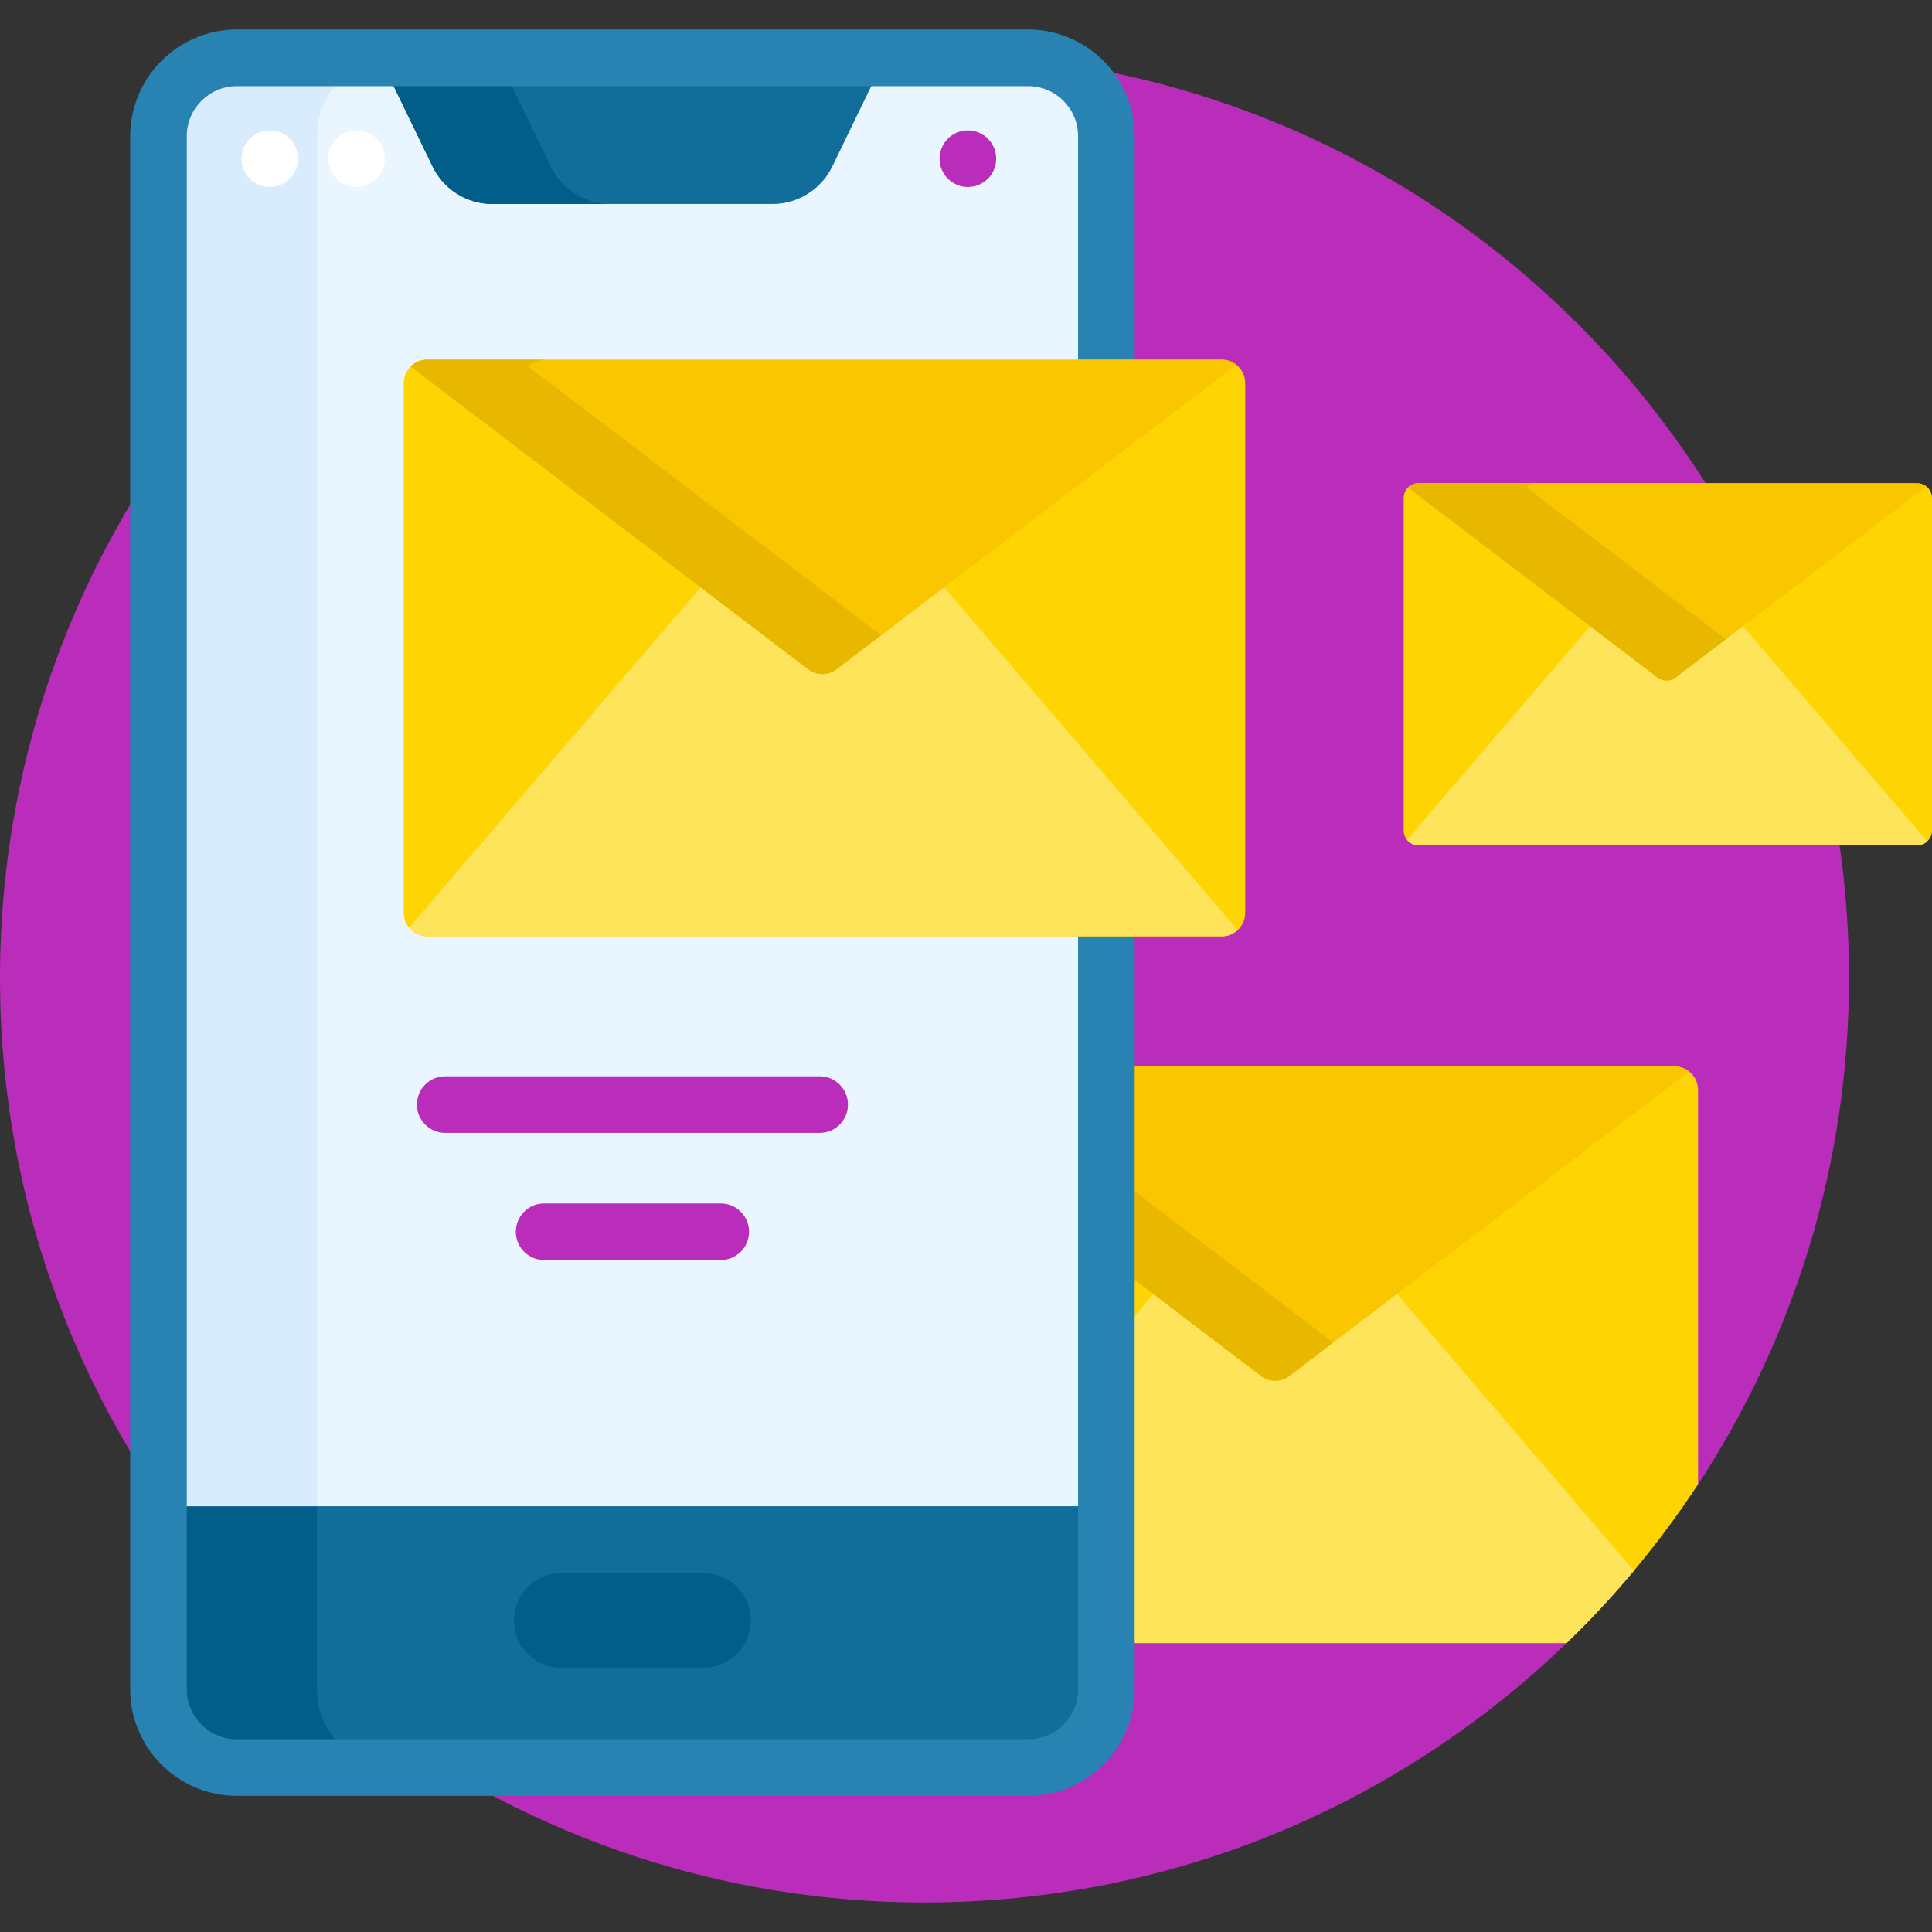 <?xml version="1.0"?>
<svg xmlns="http://www.w3.org/2000/svg" xmlns:xlink="http://www.w3.org/1999/xlink" xmlns:svgjs="http://svgjs.com/svgjs" version="1.1" width="512" height="512" x="0" y="0" viewBox="0 0 512 512" style="enable-background:new 0 0 512 512" xml:space="preserve" class=""><rect x="0" y="0" width="512" height="512" fill="#333333" stroke="none"/><g><g xmlns="http://www.w3.org/2000/svg"><path d="m245 14.177c-135.31 0-245 109.69-245 245s109.69 245 245 245c66.106 0 126.087-26.191 170.16-68.75l-.404-1h-114.053v-150.817h143.085c2.874 0 5.212 2.338 5.212 5.212v104.239l1 .299c25.282-38.546 40-84.642 40-134.183 0-135.309-109.69-245-245-245z" fill="#ba2dba" data-original="#60b7ff"/><g><g><g><path d="m443.788 282.61h-144.085v152.817h115.457c13.109-12.659 24.806-26.768 34.84-42.067v-104.538c0-3.431-2.781-6.212-6.212-6.212z" fill="#fed402" data-original="#fed402" class=""/></g><path d="m341.091 363.848c-.915.697-2.007 1.065-3.157 1.065s-2.242-.368-3.157-1.065l-28.468-21.676-6.606 7.713v85.543h115.457c6.284-6.068 12.243-12.468 17.851-19.174l-63.453-74.082z" fill="#fee45a" data-original="#fee45a" class=""/><g><path d="m443.788 282.61h-144.085v55.789l34.468 26.244c2.223 1.693 5.303 1.693 7.527 0l105.938-80.663c-1.062-.845-2.387-1.37-3.848-1.37z" fill="#fac600" data-original="#fac600" class=""/></g><g><path d="m299.703 314.92v23.479l34.468 26.244c2.223 1.693 5.303 1.693 7.527 0l11.654-8.874z" fill="#e8b800" data-original="#e8b800" class=""/></g></g><g><g><path d="m42 398.17v49.496c0 11.466 9.295 20.761 20.761 20.761h209.682c11.466 0 20.761-9.295 20.761-20.761v-49.496z" fill="#116d9a" data-original="#116d9a" class=""/><path d="m84 447.667v-48.496h-42v48.496c0 11.466 9.295 20.761 20.761 20.761h42c-11.466-.001-20.761-9.295-20.761-20.761z" fill="#005e89" data-original="#005e89"/><g><path d="m293.203 399.171h-251.203v-363.088c0-11.466 9.295-20.761 20.761-20.761h209.682c11.466 0 20.761 9.295 20.761 20.761v363.088z" fill="#eaf6ff" data-original="#eaf6ff" class=""/></g><path d="m104.761 15.323h-42c-11.466 0-20.761 9.294-20.761 20.76v363.087h42v-363.087c0-11.466 9.295-20.76 20.761-20.76z" fill="#d8ecfe" data-original="#d8ecfe"/><g><path d="m204.715 54.06h-74.226c-6.75 0-12.905-3.858-15.847-9.933l-13.949-28.804h133.819l-13.949 28.804c-2.943 6.074-9.099 9.933-15.848 9.933z" fill="#116d9a" data-original="#116d9a" class=""/></g><path d="m145.949 44.126-13.949-28.803h-31.308l13.949 28.804c2.942 6.075 9.098 9.933 15.847 9.933h31.308c-6.749 0-12.905-3.859-15.847-9.934z" fill="#005e89" data-original="#005e89"/><g><path d="m272.442 475.927h-209.681c-15.583 0-28.261-12.678-28.261-28.261v-411.583c0-15.583 12.678-28.26 28.261-28.26h209.682c15.583 0 28.261 12.678 28.261 28.261v411.583c-.001 15.583-12.679 28.26-28.262 28.26zm-209.681-453.104c-7.312 0-13.261 5.949-13.261 13.261v411.583c0 7.312 5.949 13.261 13.261 13.261h209.682c7.312 0 13.261-5.949 13.261-13.261v-411.584c0-7.312-5.949-13.261-13.261-13.261h-209.682z" fill="#2882b2" data-original="#2882b2" class=""/></g></g><g><path d="m217.218 300.226h-99.233c-4.142 0-7.5-3.358-7.5-7.5s3.358-7.5 7.5-7.5h99.233c4.142 0 7.5 3.358 7.5 7.5s-3.358 7.5-7.5 7.5z" fill="#ba2dba" data-original="#60b7ff"/></g><g><path d="m191.006 333.927h-46.809c-4.142 0-7.5-3.358-7.5-7.5s3.358-7.5 7.5-7.5h46.809c4.142 0 7.5 3.358 7.5 7.5s-3.358 7.5-7.5 7.5z" fill="#ba2dba" data-original="#60b7ff"/></g><g><circle cx="256.5" cy="42.054" fill="#ba2dba" r="7.5" data-original="#60b7ff"/></g><g><circle cx="71.5" cy="42.054" fill="#ffffff" r="7.5" data-original="#ffffff" class=""/></g><g><circle cx="94.5" cy="42.054" fill="#ffffff" r="7.5" data-original="#ffffff" class=""/></g><g><path d="m186.5 441.927h-37.797c-6.904 0-12.5-5.596-12.5-12.5 0-6.904 5.596-12.5 12.5-12.5h37.797c6.904 0 12.5 5.596 12.5 12.5 0 6.904-5.596 12.5-12.5 12.5z" fill="#005e89" data-original="#005e89"/></g></g><g><path d="m323.788 248.14h-210.576c-3.431 0-6.212-2.781-6.212-6.212v-140.393c0-3.431 2.781-6.212 6.212-6.212h210.576c3.431 0 6.212 2.781 6.212 6.212v140.393c0 3.431-2.781 6.212-6.212 6.212z" fill="#fed402" data-original="#fed402" class=""/><path d="m249.559 154.884-28.467 21.676c-.915.697-2.007 1.065-3.157 1.065s-2.242-.368-3.157-1.065l-28.468-21.676-77.896 90.944c1.139 1.399 2.854 2.311 4.798 2.311h210.576c1.632 0 3.105-.643 4.214-1.672z" fill="#fee45a" data-original="#fee45a" class=""/><path d="m221.697 177.355 105.938-80.663c-1.061-.844-2.386-1.37-3.847-1.37h-210.576c-1.714 0-3.267.695-4.391 1.818l105.349 80.215c2.224 1.693 5.304 1.693 7.527 0z" fill="#fac600" data-original="#fac600" class=""/><path d="m140 97.14c1.124-1.123 2.676-1.818 4.391-1.818h-31.179c-1.714 0-3.267.695-4.391 1.818l105.349 80.215c2.223 1.693 5.303 1.693 7.527 0l11.826-9.005z" fill="#e8b800" data-original="#e8b800" class=""/></g></g><g><path d="m508.1 224.012h-132.2c-2.154 0-3.9-1.746-3.9-3.9v-88.139c0-2.154 1.746-3.9 3.9-3.9h132.2c2.154 0 3.9 1.746 3.9 3.9v88.139c0 2.154-1.746 3.9-3.9 3.9z" fill="#fed402" data-original="#fed402" class=""/><path d="m461.256 165.183-17.855 13.595c-.509.387-1.117.592-1.757.592s-1.248-.205-1.756-.592l-17.855-13.595-49.146 57.378c.715.878 1.792 1.451 3.012 1.451h132.2c1.025 0 1.95-.403 2.646-1.05z" fill="#fee45a" data-original="#fee45a" class=""/><path d="m444.007 179.573 66.508-50.641c-.666-.53-1.498-.86-2.415-.86h-132.2c-1.076 0-2.051.436-2.756 1.141l66.139 50.359c1.395 1.064 3.328 1.064 4.724.001z" fill="#fac600" data-original="#fac600" class=""/><path d="m404.628 129.214c.706-.705 1.68-1.141 2.756-1.141h-31.484c-1.076 0-2.051.436-2.756 1.141l66.139 50.359c1.396 1.063 3.329 1.063 4.725 0l13.38-10.188z" fill="#e8b800" data-original="#e8b800" class=""/></g></g></g></svg>